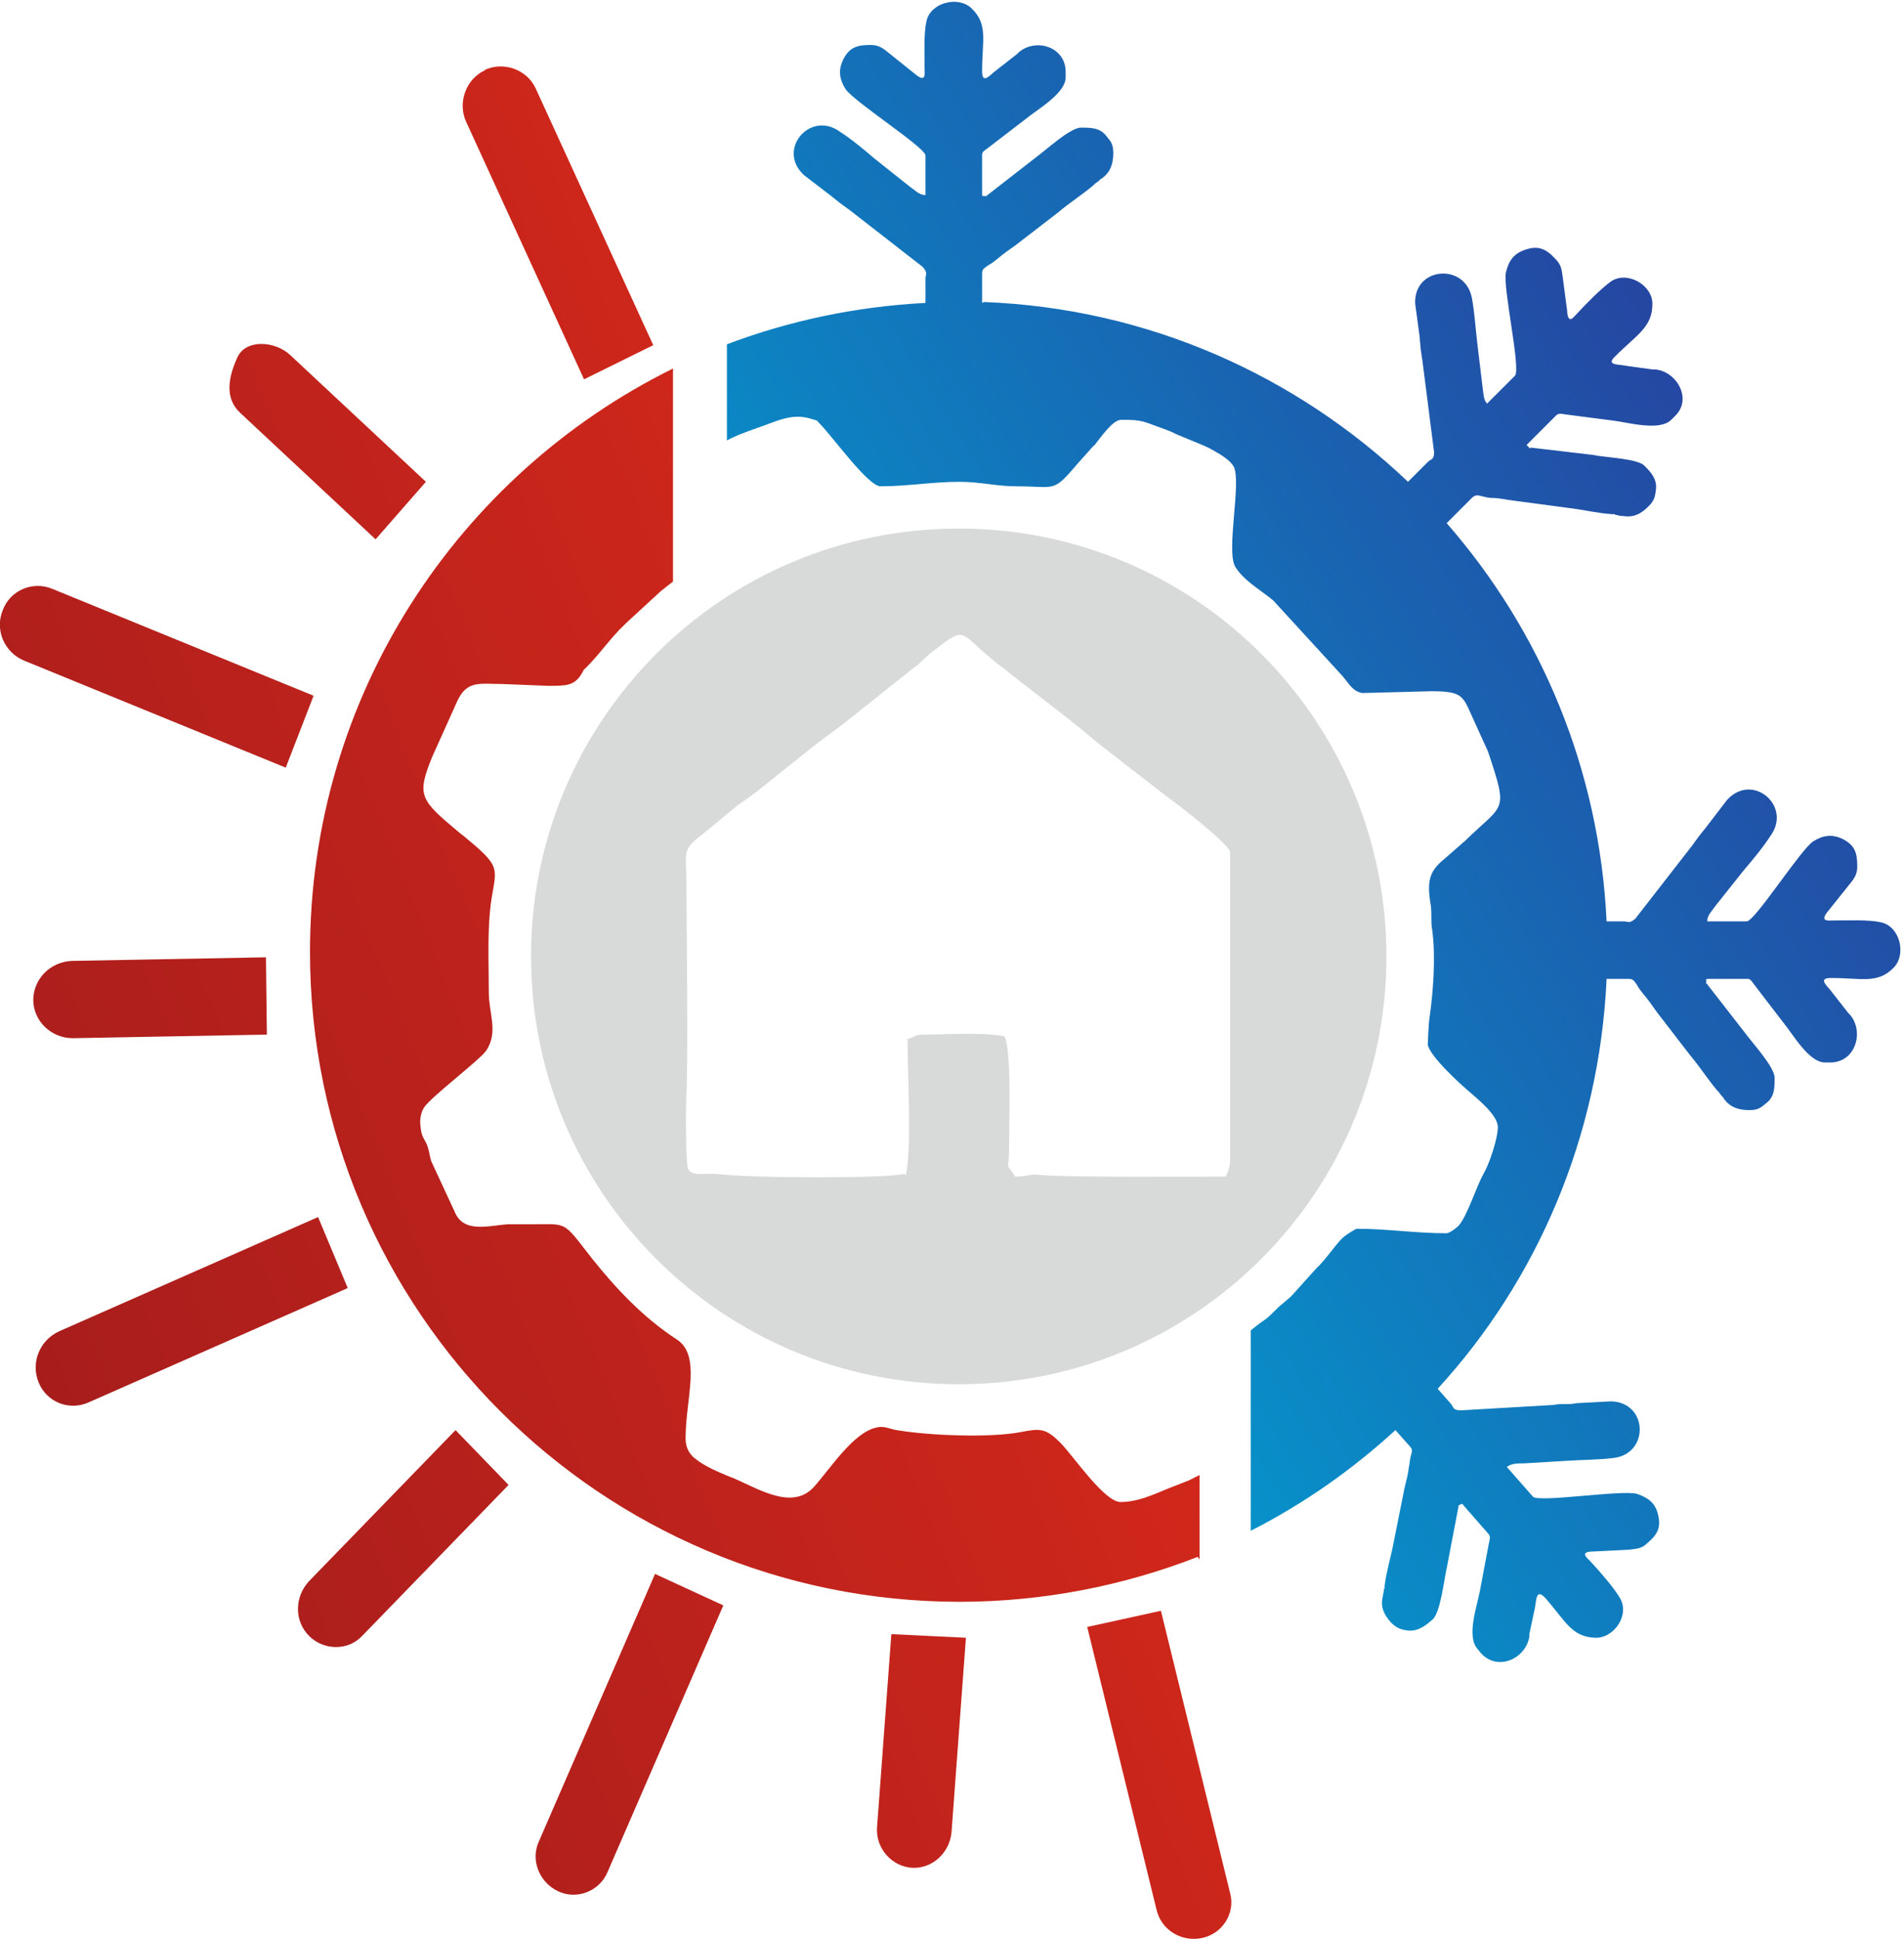 <?xml version="1.0" encoding="UTF-8"?> <svg xmlns="http://www.w3.org/2000/svg" xmlns:xlink="http://www.w3.org/1999/xlink" xmlns:xodm="http://www.corel.com/coreldraw/odm/2003" xml:space="preserve" width="100%" height="100%" version="1.1" style="shape-rendering:geometricPrecision; text-rendering:geometricPrecision; image-rendering:optimizeQuality; fill-rule:evenodd; clip-rule:evenodd" viewBox="0 0 2.119 2.157"> <defs> <style type="text/css"> .fil0 {fill:#D8D9D9} .fil1 {fill:url(#id0)} .fil2 {fill:url(#id1)} </style> <linearGradient id="id0" gradientUnits="userSpaceOnUse" x1="1.376" y1="0.838" x2="-0.006" y2="1.392"> <stop offset="0" style="stop-opacity:1; stop-color:#DD2A1B"></stop> <stop offset="1" style="stop-opacity:1; stop-color:#A81D1C"></stop> </linearGradient> <linearGradient id="id1" gradientUnits="userSpaceOnUse" x1="0.835" y1="1.31" x2="2.094" y2="0.541"> <stop offset="0" style="stop-opacity:1; stop-color:#00A3D3"></stop> <stop offset="1" style="stop-opacity:1; stop-color:#283F9E"></stop> </linearGradient> </defs> <g id="Layer_x0020_1">  <g id="_3041072013152"> <path class="fil0" d="M1.067 0.588c0.263,0 0.476,0.213 0.476,0.476 0,0.263 -0.213,0.476 -0.476,0.476 -0.263,0 -0.476,-0.213 -0.476,-0.476 0,-0.263 0.213,-0.476 0.476,-0.476zm-0.059 0.72c0.007,-0.029 0.002,-0.114 0.002,-0.152 0.008,-0.002 0.008,-0.005 0.017,-0.005 0.025,0 0.069,-0.003 0.091,0.002 0.008,0.017 0.005,0.096 0.005,0.125 -0,0.027 -0.005,0.013 0.007,0.031 0.013,0 0.015,-0.003 0.026,-0.002 0.032,0.003 0.162,0.002 0.208,0.002 0.003,-0.006 0.005,-0.011 0.005,-0.019l0 -0.342c0,-0.008 -0.059,-0.054 -0.072,-0.063l-0.076 -0.059c-0,-0 -0.001,-0.001 -0.001,-0.001l-0.018 -0.015c-0.007,-0.005 -0.012,-0.01 -0.019,-0.015l-0.058 -0.045c-0.007,-0.006 -0.012,-0.009 -0.019,-0.015 -0.041,-0.033 -0.029,-0.04 -0.071,-0.008l-0.014 0.013c-0.001,0 -0.002,0.002 -0.003,0.002l-0.074 0.059c-0.014,0.011 -0.027,0.02 -0.041,0.031l-0.06 0.048c-0.008,0.006 -0.013,0.01 -0.021,0.015l-0.04 0.033c-0.024,0.018 -0.018,0.019 -0.018,0.056 0,0.053 0.002,0.184 -0,0.233 -0.001,0.012 -0.001,0.08 0.002,0.084 0.005,0.008 0.019,0.004 0.031,0.005 0.043,0.005 0.187,0.005 0.21,-0z"></path> <path class="fil1" d="M0.264 0.398l0 -0c0.009,-0.021 0.042,-0.019 0.059,-0.003l0.151 0.141 -0.056 0.064 -0.151 -0.141c-0.017,-0.016 -0.013,-0.039 -0.003,-0.061zm1.069 1.334c-0.082,0.032 -0.172,0.05 -0.265,0.05 -0.399,0 -0.723,-0.324 -0.723,-0.723 0,-0.285 0.165,-0.531 0.404,-0.649l0 0.237c-0.004,0.003 -0.009,0.007 -0.014,0.011l-0.038 0.035c-0,0 -0.002,0.002 -0.002,0.002 -0.015,0.014 -0.027,0.032 -0.042,0.047 -0.006,0.006 -0.001,0 -0.006,0.008 -0.008,0.013 -0.017,0.013 -0.037,0.013l-0.05 -0.002c-0.026,0 -0.041,-0.005 -0.052,0.021l-0.027 0.06c-0.018,0.044 -0.013,0.048 0.031,0.085l0.004 0.003c0.041,0.034 0.037,0.034 0.031,0.07 -0.005,0.033 -0.003,0.07 -0.003,0.104 0,0.024 0.011,0.044 -0.003,0.065 -0.008,0.011 -0.061,0.051 -0.069,0.063 -0.004,0.006 -0.005,0.015 -0.004,0.021 0.001,0.011 0.003,0.012 0.007,0.02 0.003,0.008 0.003,0.013 0.005,0.019l0.026 0.056c0.01,0.025 0.039,0.015 0.06,0.014 0.009,-0 0.018,0 0.027,0 0.039,-0 0.033,-0.004 0.065,0.037 0.027,0.034 0.058,0.067 0.095,0.091 0.028,0.018 0.01,0.066 0.01,0.11 0,0.009 0.003,0.017 0.011,0.023 0.01,0.008 0.024,0.014 0.036,0.019 0.028,0.01 0.07,0.041 0.096,0.012 0.018,-0.02 0.044,-0.061 0.07,-0.066 0.008,-0.002 0.015,0.002 0.022,0.003 0.035,0.006 0.104,0.009 0.139,0.002 0.021,-0.004 0.027,-0.004 0.043,0.012 0.014,0.014 0.049,0.066 0.067,0.066 0.019,0 0.036,-0.008 0.053,-0.015l0.023 -0.009c0.004,-0.002 0.008,-0.004 0.012,-0.006l0 0.094zm-0.317 0.346c-0.023,-0.001 -0.041,-0.021 -0.04,-0.044l0.016 -0.216 0.083 0.004 -0.016 0.216c-0.002,0.023 -0.021,0.041 -0.044,0.04zm0.322 0.078l0 0c-0.023,0.005 -0.046,-0.009 -0.051,-0.032l-0.077 -0.314 0.082 -0.018 0.077 0.314c0.006,0.022 -0.008,0.045 -0.031,0.05zm-0.717 -0.052l0 0c-0.021,-0.01 -0.031,-0.035 -0.021,-0.056l0.129 -0.297 0.076 0.035 -0.129 0.297c-0.009,0.021 -0.034,0.031 -0.055,0.021zm-0.277 -0.284l0 0c-0.017,-0.017 -0.016,-0.044 0,-0.061l0.163 -0.168 0.059 0.061 -0.163 0.168c-0.016,0.017 -0.043,0.016 -0.059,-0zm-0.301 -0.282l0 -0c-0.009,-0.022 0.001,-0.047 0.023,-0.057l0.288 -0.127 0.033 0.079 -0.288 0.127c-0.022,0.01 -0.047,-0 -0.056,-0.022zm-0.006 -0.425l0 0c0,-0.024 0.019,-0.043 0.043,-0.044l0.216 -0.004 0.001 0.086 -0.216 0.004c-0.024,0 -0.044,-0.019 -0.044,-0.043zm0.502 -1.035c0.021,-0.01 0.047,-0.001 0.057,0.02l0.131 0.286 -0.077 0.038 -0.131 -0.286c-0.01,-0.021 -0.001,-0.048 0.021,-0.058zm-0.536 0.601c0.008,-0.022 0.033,-0.033 0.055,-0.024l0.291 0.119 -0.031 0.08 -0.291 -0.119c-0.022,-0.009 -0.033,-0.034 -0.024,-0.056z"></path> <path class="fil2" d="M1.095 0.336c0.183,0.007 0.348,0.082 0.472,0.2l0.022 -0.022c0.004,-0.004 0.007,-0.002 0.007,-0.011l-0.013 -0.102c-0.001,-0.005 -0.001,-0.008 -0.002,-0.013 -0,-0.005 -0.001,-0.008 -0.001,-0.013l-0.005 -0.037c-0.002,-0.041 0.055,-0.046 0.063,-0.007 0.003,0.016 0.004,0.033 0.006,0.05l0.006 0.05c0.001,0.007 0.001,0.014 0.005,0.018l0.031 -0.031c0.007,-0.007 -0.014,-0.1 -0.01,-0.115 0.003,-0.013 0.009,-0.021 0.021,-0.025 0.014,-0.005 0.023,-0.002 0.034,0.01 0.006,0.006 0.007,0.011 0.008,0.019l0.005 0.038c0.001,0.017 0.007,0.008 0.011,0.004 0.011,-0.012 0.027,-0.028 0.038,-0.036 0.018,-0.012 0.046,0.004 0.046,0.025 0,0.026 -0.017,0.034 -0.041,0.058 -0.012,0.011 0.004,0.009 0.012,0.011l0.029 0.004c0,0 0.001,0 0.001,0l0.002 0c0.024,0.002 0.042,0.033 0.022,0.052l-0.004 0.004c-0.013,0.013 -0.048,0.003 -0.064,0.001l-0.054 -0.007c-0.005,-0.001 -0.008,-0.001 -0.01,0.001l-0.031 0.031c-0.003,0.003 -0.002,0.002 -0,0.004 0.003,0.004 0,0.001 0.003,0.001l0.068 0.008c0.014,0.003 0.05,0.004 0.058,0.012 0.008,0.008 0.014,0.015 0.013,0.026 -0.001,0.007 -0.001,0.012 -0.008,0.019 -0.009,0.009 -0.017,0.013 -0.029,0.011 -0.002,-0 -0.004,-0 -0.006,-0.001 -0.002,-0 -0.002,-0 -0.003,-0.001l-0.003 -0c-0.016,-0.001 -0.032,-0.005 -0.049,-0.007l-0.06 -0.008c-0.009,-0.001 -0.016,-0.003 -0.024,-0.003 -0.004,-0 -0.008,-0.001 -0.012,-0.002 -0.004,-0.001 -0.007,-0.002 -0.011,0.002l-0.028 0.028c0.105,0.12 0.17,0.274 0.178,0.443l0.019 0c0.005,0 0.006,0.003 0.013,-0.003l0.063 -0.081c0.003,-0.004 0.005,-0.007 0.008,-0.011 0.003,-0.004 0.005,-0.006 0.008,-0.01l0.023 -0.03c0.028,-0.031 0.072,0.006 0.049,0.039 -0.009,0.014 -0.02,0.027 -0.031,0.04l-0.031 0.039c-0.004,0.006 -0.009,0.01 -0.009,0.017l0.044 0c0.009,0 0.06,-0.08 0.074,-0.089 0.011,-0.007 0.021,-0.008 0.032,-0.003 0.014,0.007 0.017,0.015 0.017,0.031 0,0.008 -0.003,0.013 -0.008,0.019l-0.024 0.03c-0.011,0.013 -0,0.011 0.006,0.011 0.016,-0 0.039,-0.001 0.052,0.002 0.021,0.004 0.029,0.035 0.015,0.05 -0.018,0.019 -0.036,0.012 -0.07,0.012 -0.016,-0 -0.004,0.009 0.001,0.016l0.018 0.023c0,0 0,0 0.001,0.001l0.001 0.001c0.016,0.019 0.006,0.053 -0.022,0.053l-0.006 0c-0.018,0 -0.036,-0.032 -0.046,-0.044l-0.033 -0.043c-0.003,-0.004 -0.004,-0.006 -0.007,-0.006l-0.043 0c-0.004,0 -0.003,-0 -0.003,0.003 -0.001,0.005 -0,0 0.001,0.003l0.042 0.054c0.008,0.011 0.033,0.038 0.033,0.05 0,0.011 -0,0.021 -0.009,0.028 -0.006,0.005 -0.009,0.008 -0.019,0.008 -0.012,0 -0.021,-0.003 -0.028,-0.012 -0.001,-0.002 -0.002,-0.003 -0.004,-0.005 -0.001,-0.002 -0.001,-0.001 -0.002,-0.003l-0.002 -0.002c-0.011,-0.013 -0.019,-0.026 -0.03,-0.039l-0.037 -0.048c-0.005,-0.007 -0.009,-0.013 -0.015,-0.02 -0.003,-0.004 -0.005,-0.006 -0.007,-0.01 -0.003,-0.004 -0.004,-0.007 -0.009,-0.007l-0.025 0c-0.008,0.175 -0.077,0.335 -0.188,0.456l0.015 0.017c0.003,0.004 0.002,0.007 0.011,0.007l0.103 -0.006c0.005,-0.001 0.008,-0.001 0.013,-0.001 0.005,-0 0.008,-0 0.013,-0.001l0.038 -0.002c0.041,0.001 0.043,0.058 0.003,0.063 -0.017,0.002 -0.033,0.002 -0.05,0.003l-0.05 0.003c-0.007,0 -0.014,-0 -0.019,0.004l0.029 0.033c0.006,0.007 0.1,-0.008 0.116,-0.003 0.012,0.004 0.02,0.01 0.023,0.022 0.004,0.015 0,0.023 -0.012,0.033 -0.006,0.006 -0.012,0.006 -0.02,0.007l-0.039 0.002c-0.017,0 -0.008,0.007 -0.004,0.011 0.011,0.012 0.026,0.029 0.033,0.041 0.011,0.019 -0.007,0.045 -0.028,0.044 -0.026,-0.001 -0.033,-0.019 -0.055,-0.044 -0.011,-0.012 -0.01,0.003 -0.012,0.012l-0.006 0.028c-0,0 -0,0.001 -0,0.001l-0 0.002c-0.004,0.024 -0.035,0.039 -0.054,0.018l-0.004 -0.005c-0.012,-0.014 0,-0.048 0.003,-0.064l0.01 -0.053c0.001,-0.005 0.002,-0.007 0,-0.01l-0.028 -0.032c-0.002,-0.003 -0.002,-0.002 -0.004,-0.001 -0.004,0.002 -0.001,0 -0.002,0.003l-0.013 0.068c-0.003,0.013 -0.007,0.05 -0.016,0.057 -0.008,0.007 -0.016,0.013 -0.027,0.012 -0.007,-0.001 -0.012,-0.002 -0.019,-0.009 -0.008,-0.009 -0.012,-0.018 -0.009,-0.029 0,-0.002 0.001,-0.004 0.001,-0.006 0,-0.002 0,-0.002 0.001,-0.003l0 -0.003c0.002,-0.016 0.007,-0.032 0.01,-0.048l0.012 -0.06c0.002,-0.009 0.004,-0.015 0.005,-0.024 0.001,-0.004 0.001,-0.008 0.002,-0.012 0.001,-0.004 0.003,-0.007 -0.001,-0.011l-0.016 -0.018c-0.048,0.044 -0.102,0.082 -0.161,0.112l0 -0.223c0.005,-0.004 0.01,-0.008 0.016,-0.012 0.008,-0.006 0.013,-0.013 0.021,-0.019l0.007 -0.006c0,-0 0.001,-0.001 0.001,-0.001 0,-0 0.001,-0.001 0.001,-0.001l0.027 -0.03c0.012,-0.011 0.025,-0.032 0.032,-0.036 0.002,-0.002 0.012,-0.008 0.013,-0.008 0.034,0 0.065,0.005 0.1,0.005 0.003,0 0.011,-0.006 0.013,-0.008 0.01,-0.011 0.02,-0.044 0.028,-0.058 0.006,-0.01 0.016,-0.039 0.016,-0.052 0,-0.013 -0.021,-0.03 -0.03,-0.038 -0.011,-0.009 -0.046,-0.041 -0.048,-0.054 -0,-0.002 0.001,-0.025 0.002,-0.03 0.004,-0.028 0.007,-0.067 0.003,-0.097 -0.002,-0.01 -0,-0.02 -0.002,-0.03 -0.004,-0.025 -0.001,-0.036 0.015,-0.049l0.024 -0.021c0.043,-0.042 0.048,-0.03 0.025,-0.099l-0.015 -0.033c-0.013,-0.028 -0.011,-0.034 -0.048,-0.034l-0.077 0.002c-0.011,-0.002 -0.015,-0.011 -0.022,-0.019l-0.077 -0.084c-0.001,-0.001 -0.004,-0.003 -0.005,-0.004 -0.013,-0.01 -0.028,-0.019 -0.037,-0.033 -0.011,-0.017 0.007,-0.095 -0.002,-0.112 -0.004,-0.007 -0.014,-0.013 -0.021,-0.017 -0.007,-0.004 -0.005,-0.003 -0.014,-0.007l-0.029 -0.012c-0.006,-0.003 -0.006,-0.003 -0.014,-0.006 -0.023,-0.008 -0.022,-0.01 -0.047,-0.01 -0.01,0 -0.023,0.02 -0.029,0.027 -0,0.001 -0.002,0.002 -0.002,0.002l-0.017 0.019c-0.029,0.034 -0.024,0.026 -0.069,0.026 -0.022,-0 -0.04,-0.005 -0.063,-0.005 -0.03,0 -0.058,0.005 -0.088,0.005 -0.014,0 -0.053,-0.055 -0.068,-0.07 -0.005,-0.005 0,-0.002 -0.009,-0.005 -0.022,-0.007 -0.039,0.003 -0.06,0.01 -0.011,0.004 -0.023,0.008 -0.034,0.014l0 -0.107c0.069,-0.026 0.143,-0.042 0.221,-0.046l0 -0.027c0,-0.005 0.003,-0.006 -0.003,-0.013l-0.081 -0.063c-0.004,-0.003 -0.007,-0.005 -0.011,-0.008 -0.004,-0.003 -0.006,-0.005 -0.01,-0.008l-0.03 -0.023c-0.031,-0.028 0.006,-0.072 0.039,-0.049 0.014,0.009 0.027,0.02 0.04,0.031l0.039 0.031c0.006,0.004 0.01,0.009 0.017,0.009l0 -0.044c0,-0.009 -0.08,-0.06 -0.089,-0.074 -0.007,-0.011 -0.008,-0.021 -0.003,-0.032 0.007,-0.014 0.015,-0.017 0.031,-0.017 0.008,0 0.013,0.003 0.019,0.008l0.03 0.024c0.013,0.011 0.011,0 0.011,-0.006 -0,-0.016 -0.001,-0.039 0.002,-0.052 0.004,-0.021 0.035,-0.029 0.05,-0.015 0.019,0.018 0.012,0.036 0.012,0.07 -0,0.016 0.009,0.004 0.016,-0.001l0.023 -0.018c0,-0 0,-0 0.001,-0.001l0.001 -0.001c0.019,-0.016 0.052,-0.006 0.052,0.022l0 0.006c0,0.018 -0.032,0.036 -0.044,0.046l-0.043 0.033c-0.004,0.003 -0.006,0.004 -0.006,0.007l0 0.043c0,0.004 -0,0.003 0.003,0.003 0.005,0.001 0,0 0.003,-0.001l0.054 -0.042c0.011,-0.008 0.038,-0.033 0.05,-0.033 0.011,0 0.021,0 0.028,0.009 0.005,0.006 0.008,0.009 0.008,0.019 0,0.012 -0.003,0.021 -0.012,0.028 -0.002,0.001 -0.003,0.002 -0.005,0.004 -0.002,0.001 -0.001,0.001 -0.003,0.002l-0.002 0.002c-0.013,0.011 -0.026,0.019 -0.039,0.03l-0.048 0.037c-0.007,0.005 -0.013,0.009 -0.02,0.015 -0.004,0.003 -0.006,0.005 -0.01,0.007 -0.004,0.003 -0.007,0.004 -0.007,0.009l0 0.033z"></path> </g> </g> </svg> 